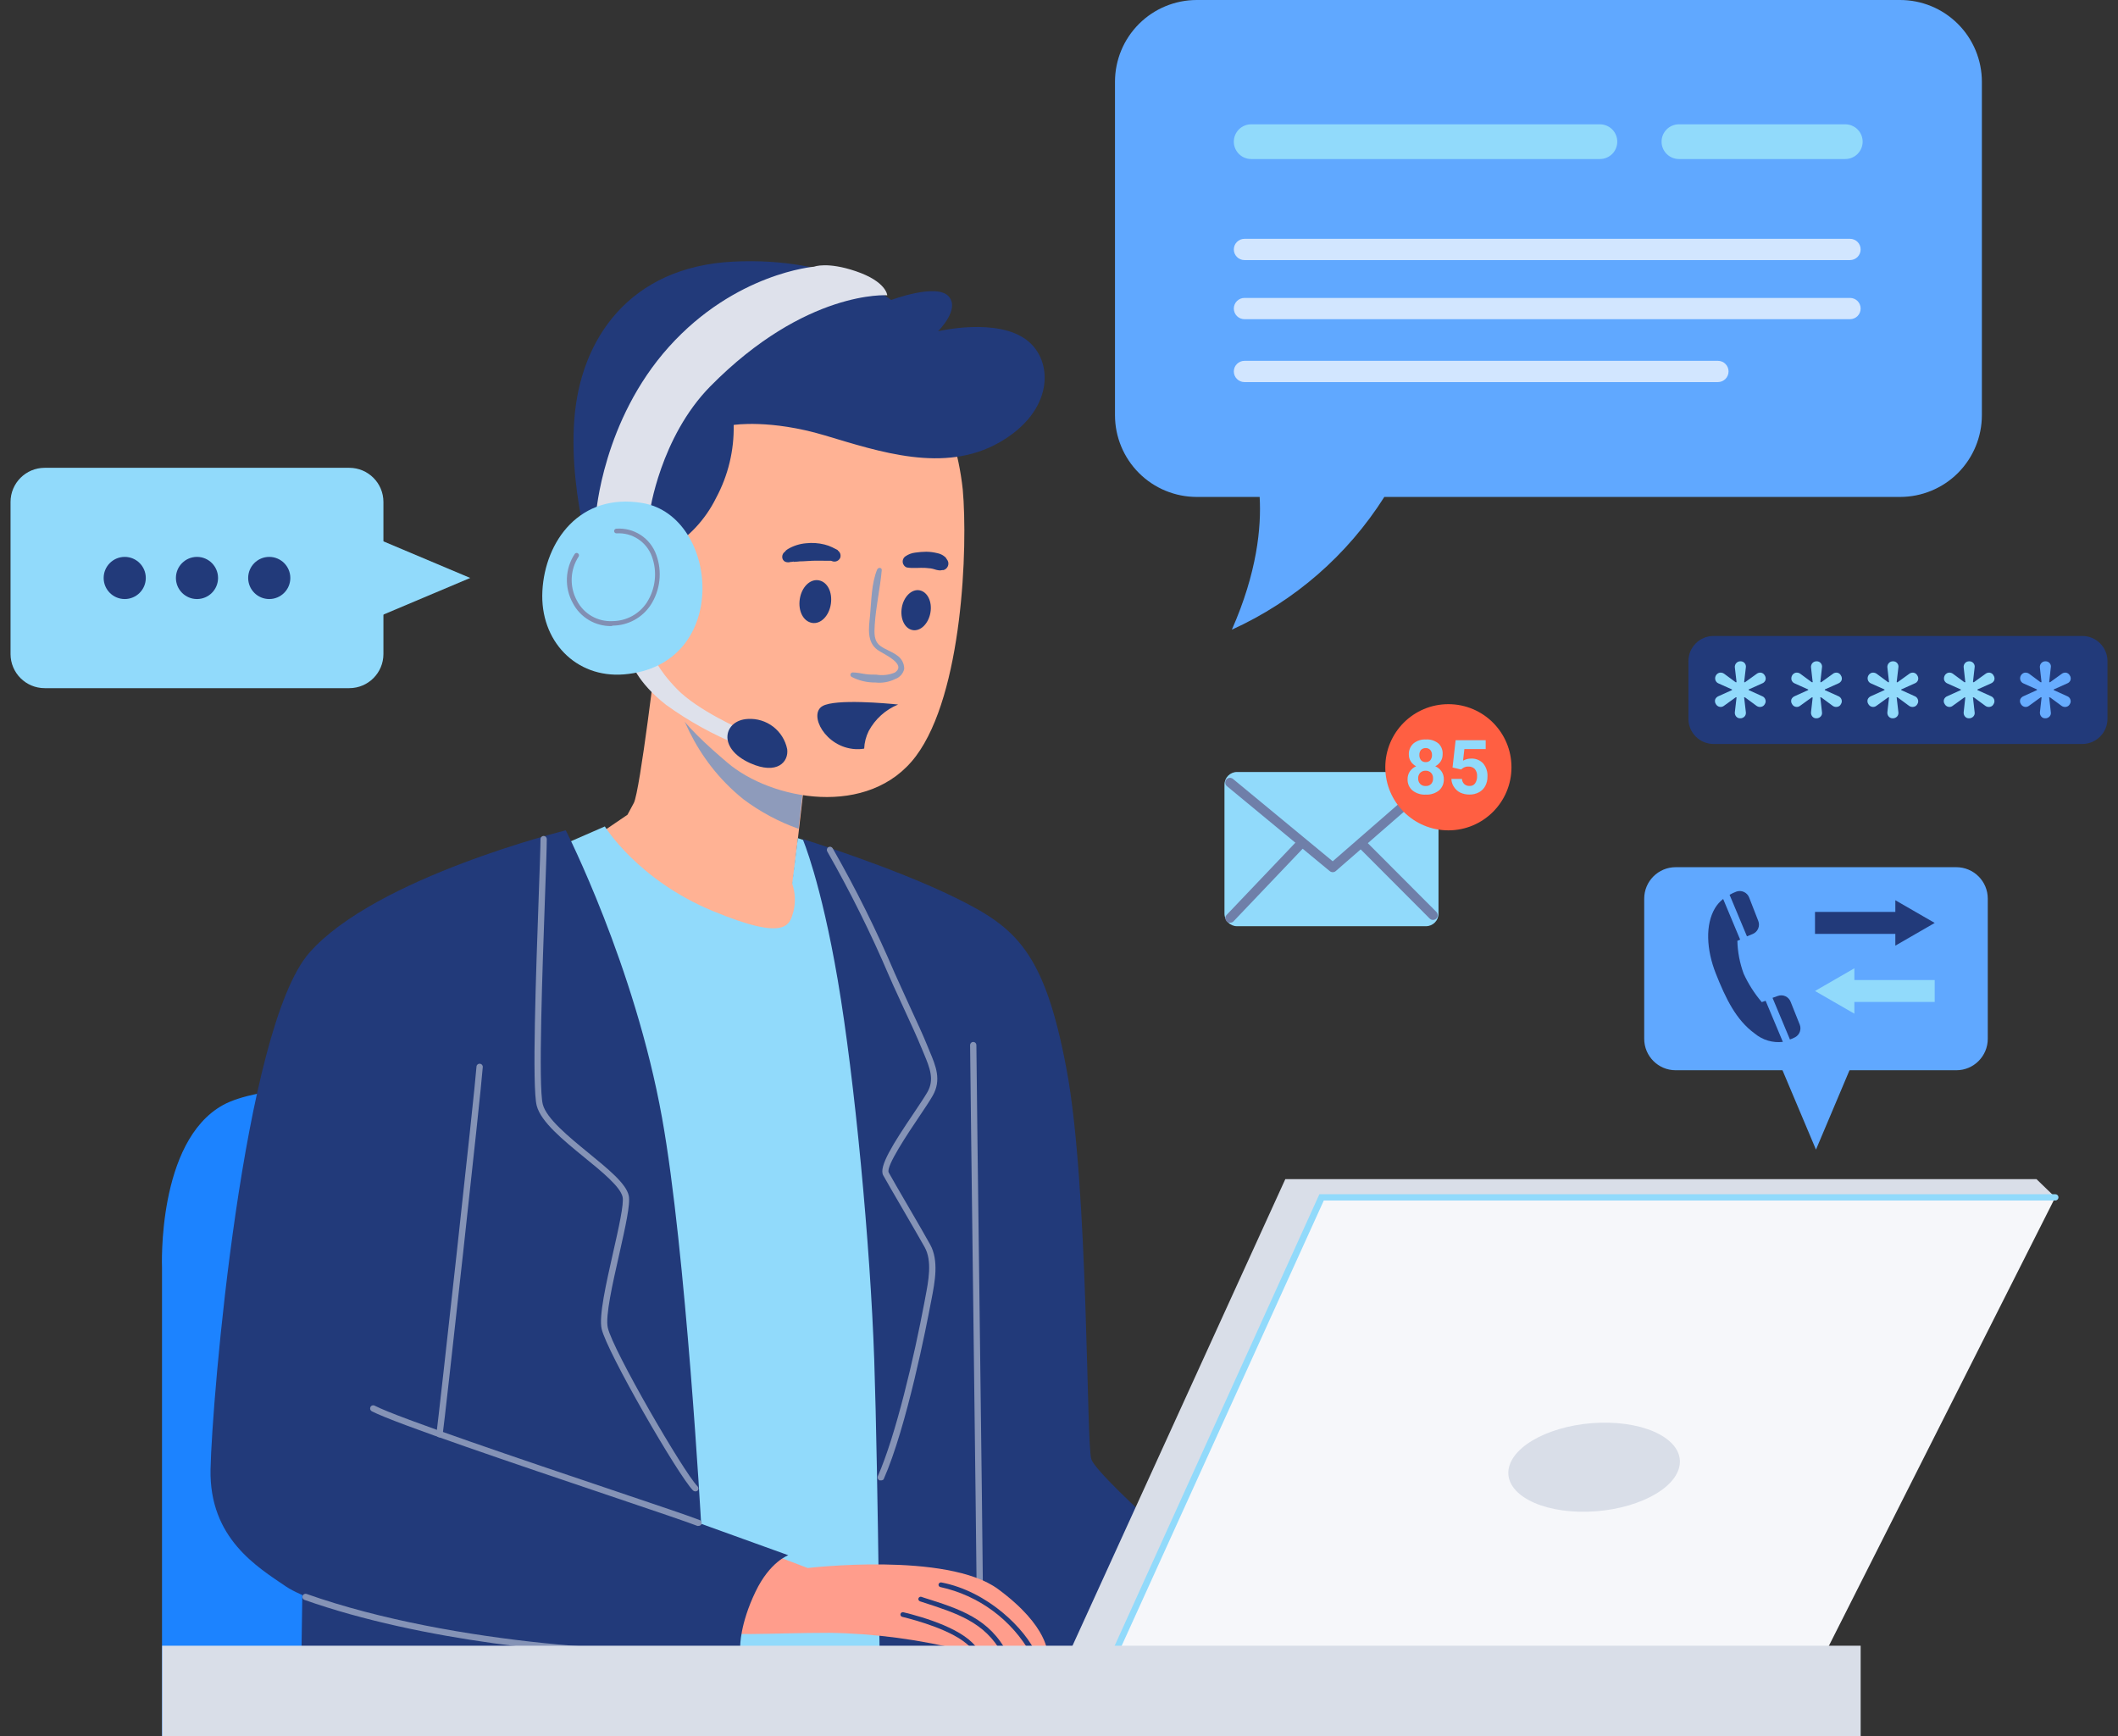 <svg width="122" height="100" viewBox="0 0 122 100" fill="none" xmlns="http://www.w3.org/2000/svg">
<rect x="0" y="0" width="122" height="100" fill="#333333" stroke="none"/>
<path d="M112.687 49.949H96.521C95.52 49.949 94.709 50.76 94.709 51.761V59.833C94.709 60.834 95.52 61.645 96.521 61.645H112.687C113.688 61.645 114.499 60.834 114.499 59.833V51.761C114.499 50.76 113.688 49.949 112.687 49.949Z" fill="#60A8FF"/>
<path d="M104.603 66.217L107.168 60.145H102.041L104.603 66.217Z" fill="#60A8FF"/>
<path d="M104.547 53.79H109.174V54.468L111.442 53.16L109.174 51.852V52.526H104.547V53.79Z" fill="#223A7A"/>
<path d="M111.442 56.449H106.815V55.772L104.547 57.08L106.815 58.387V57.71H111.442V56.449Z" fill="#91DAFB"/>
<path d="M101.702 57.642L101.481 57.721C101.059 57.226 100.708 56.675 100.438 56.084C100.213 55.476 100.091 54.836 100.075 54.189L100.235 54.12L99.256 51.779C99.066 51.927 98.905 52.109 98.782 52.316C98.227 53.254 98.282 54.689 98.84 56.091C99.398 57.493 99.992 58.747 101.079 59.533C101.302 59.718 101.56 59.855 101.838 59.938C102.116 60.02 102.407 60.045 102.695 60.011L101.702 57.642Z" fill="#223A7A"/>
<path d="M102.404 57.365L102.1 57.474L103.103 59.872C103.207 59.838 103.308 59.794 103.404 59.742C103.529 59.674 103.624 59.563 103.673 59.429C103.722 59.296 103.72 59.149 103.668 59.017L103.143 57.702C103.089 57.56 102.981 57.445 102.842 57.382C102.704 57.319 102.547 57.313 102.404 57.365Z" fill="#223A7A"/>
<path d="M100.018 51.355C99.883 51.406 99.752 51.468 99.627 51.54L100.627 53.932L100.964 53.794C101.104 53.735 101.215 53.623 101.274 53.483C101.333 53.343 101.335 53.185 101.279 53.044L100.754 51.696C100.7 51.554 100.593 51.44 100.455 51.376C100.318 51.312 100.161 51.305 100.018 51.355Z" fill="#223A7A"/>
<path d="M9.332 99.999V73.014C9.332 73.014 9.031 65.742 12.854 63.644C16.676 61.546 32.781 62.669 32.781 62.669V99.988L9.332 99.999Z" fill="#1C83FF"/>
<path d="M37.836 37.406C37.836 37.406 36.869 45.58 36.507 46.254L36.144 46.928L34.268 48.203C34.268 48.203 37.865 53.301 42.289 54.124C46.713 54.946 46.336 52.312 46.336 52.312L45.663 50.885L46.561 43.091C46.561 43.091 38.514 39.432 37.836 37.406Z" fill="#FFB294"/>
<path d="M31.916 48.877L34.84 47.602C34.84 47.602 36.713 50.674 41.061 52.475C45.409 54.276 45.485 53.225 45.709 52.475C45.833 51.953 45.806 51.407 45.633 50.899L45.956 48.276L47.695 48.855L53.731 97.678L38.213 98.428L31.916 48.877Z" fill="#91DAFB"/>
<path d="M46.234 48.326C46.234 48.326 47.282 50.75 48.256 56.449C49.231 62.149 50.133 71.739 50.358 78.337C50.582 84.935 50.72 100 50.72 100H70.285C70.51 100 71.861 92.58 71.861 92.58C71.861 92.58 63.314 85.257 62.865 84.058C62.564 83.261 62.713 68.442 61.441 61.62C60.169 54.797 58.517 53.424 55.068 51.725C51.513 49.968 46.234 48.326 46.234 48.326Z" fill="#223A7A"/>
<path d="M56.433 91.412C56.386 91.411 56.34 91.392 56.306 91.358C56.272 91.324 56.253 91.279 56.252 91.231C56.252 90.695 56.158 83.079 56.067 75.713C55.977 68.347 55.879 60.735 55.879 60.195C55.879 60.147 55.898 60.101 55.932 60.067C55.966 60.033 56.012 60.014 56.06 60.014C56.108 60.014 56.154 60.033 56.188 60.067C56.222 60.101 56.241 60.147 56.241 60.195C56.241 60.731 56.335 68.347 56.43 75.709C56.524 83.072 56.614 90.691 56.614 91.231C56.614 91.279 56.595 91.325 56.561 91.359C56.527 91.393 56.481 91.412 56.433 91.412Z" fill="#8593B6"/>
<path d="M17.447 89.58L17.295 100H40.085C40.085 100 41.059 91.156 40.686 90.33C40.313 89.504 17.447 89.58 17.447 89.58Z" fill="#223A7A"/>
<g style="mix-blend-mode:multiply">
<path d="M42.811 46.028C43.78 46.757 44.856 47.334 45.999 47.738L46.532 43.104C46.532 43.104 40.51 40.343 38.463 38.289C38.89 40.622 39.941 43.713 42.811 46.028Z" fill="#8E9BBB"/>
</g>
<path d="M53.579 22.189C54.59 24.048 55.228 26.086 55.456 28.189C55.753 31.486 55.456 39.957 52.757 43.555C50.057 47.153 44.423 46.091 41.887 43.917C39.547 41.925 37.239 39.722 36.637 35.374C36.036 31.026 37.913 22.78 43.235 21.055C48.557 19.331 53.579 22.189 53.579 22.189Z" fill="#FFB294"/>
<path d="M60.343 95.29C60.343 95.29 60.078 95.29 59.676 95.29H59.368L58.035 95.254H57.716C57.245 95.254 56.843 95.301 56.466 95.279C56.386 95.279 56.27 95.279 56.176 95.279C56.136 95.283 56.096 95.283 56.056 95.279C55.882 95.24 55.715 95.174 55.56 95.084C53.017 94.437 50.408 94.089 47.785 94.048C44.437 94.048 41.433 94.29 40.944 93.881C40.455 93.472 40.154 89.258 43.013 88.982L46.527 90.316C46.527 90.316 54.553 89.363 57.495 91.533C60.437 93.703 60.343 95.29 60.343 95.29Z" fill="#FF9D8C"/>
<path d="M56.455 95.255C56.376 95.255 56.26 95.255 56.166 95.255C56.073 95.109 55.971 94.971 55.858 94.842C54.952 93.918 52.763 93.32 51.97 93.128C51.935 93.119 51.905 93.097 51.886 93.067C51.867 93.037 51.861 93 51.868 92.965C51.873 92.947 51.88 92.931 51.891 92.916C51.902 92.901 51.915 92.889 51.931 92.879C51.946 92.87 51.963 92.864 51.981 92.861C51.999 92.858 52.017 92.859 52.035 92.863C53.191 93.142 55.658 93.856 56.339 95.037C56.361 95.07 56.434 95.197 56.455 95.255Z" fill="#223A7A"/>
<path d="M58.035 95.237C57.93 95.237 57.821 95.237 57.716 95.237C56.727 93.425 55.107 92.918 53.111 92.273L52.991 92.233C52.958 92.221 52.93 92.197 52.913 92.165C52.897 92.134 52.894 92.097 52.904 92.063C52.916 92.028 52.941 92 52.973 91.983C53.006 91.967 53.044 91.964 53.078 91.976L53.191 92.016C55.307 92.682 57.006 93.226 58.035 95.237Z" fill="#223A7A"/>
<path d="M59.695 95.276H59.387C58.84 94.3 58.093 93.452 57.194 92.786C56.295 92.12 55.266 91.653 54.173 91.414C54.155 91.411 54.138 91.404 54.123 91.395C54.107 91.385 54.094 91.372 54.084 91.358C54.073 91.343 54.066 91.326 54.062 91.308C54.058 91.291 54.057 91.272 54.061 91.254C54.069 91.22 54.09 91.19 54.12 91.17C54.149 91.15 54.185 91.141 54.22 91.146C56.908 91.653 59.09 93.859 59.695 95.276Z" fill="#223A7A"/>
<path d="M38.438 31.675C39.653 30.977 40.632 29.932 41.25 28.675C41.943 27.386 42.291 25.939 42.261 24.476C42.261 24.476 44.359 24.139 47.507 25.077C50.656 26.016 54.391 27.287 57.554 25.49C60.717 23.693 60.703 20.805 59.167 19.606C57.446 18.262 54.029 19.081 54.029 19.081C54.029 19.081 55.341 17.805 54.63 17.055C53.92 16.305 51.333 17.28 51.333 17.28C51.333 17.28 48.185 14.769 42.225 15.07C36.264 15.371 33.417 19.53 33.08 24.179C32.743 28.827 34.428 33.472 34.428 33.472L38.438 31.675Z" fill="#223A7A"/>
<g style="mix-blend-mode:multiply">
<path d="M50.526 32.8C50.189 33.63 50.197 34.612 50.113 35.481C50.044 36.17 49.917 36.971 50.548 37.434C50.849 37.655 52.273 38.253 51.541 38.739C51.204 38.879 50.835 38.92 50.475 38.858C50.258 38.858 50.037 38.858 49.82 38.822C49.602 38.786 49.352 38.735 49.117 38.731C49.087 38.733 49.059 38.743 49.036 38.761C49.013 38.78 48.997 38.805 48.989 38.833C48.981 38.861 48.983 38.891 48.994 38.919C49.004 38.946 49.023 38.969 49.048 38.985C49.473 39.206 49.946 39.318 50.425 39.311C50.815 39.355 51.21 39.286 51.562 39.112C51.692 39.067 51.807 38.99 51.899 38.888C51.99 38.786 52.054 38.662 52.084 38.529C52.086 38.368 52.046 38.209 51.968 38.069C51.889 37.929 51.776 37.811 51.639 37.728C51.352 37.518 51.008 37.42 50.722 37.213C50.323 36.931 50.36 36.453 50.385 36.007C50.45 34.942 50.697 33.895 50.791 32.833C50.791 32.674 50.581 32.674 50.53 32.8H50.526Z" fill="#8E9BBB"/>
</g>
<path d="M53.593 35.291C53.481 35.925 53.021 36.378 52.564 36.291C52.108 36.204 51.84 35.631 51.945 35.001C52.05 34.37 52.514 33.914 52.97 34.001C53.426 34.088 53.706 34.66 53.593 35.291Z" fill="#223A7A"/>
<path d="M47.858 34.79C47.757 35.471 47.275 35.968 46.771 35.877C46.268 35.786 45.967 35.192 46.068 34.511C46.17 33.83 46.648 33.337 47.155 33.424C47.663 33.511 47.96 34.109 47.858 34.79Z" fill="#223A7A"/>
<path d="M52.257 32.689C52.62 32.747 52.96 32.689 53.315 32.711L53.569 32.736H53.536H53.59L53.721 32.761C53.797 32.779 53.87 32.808 53.946 32.826C54.016 32.843 54.087 32.853 54.159 32.855L54.275 32.837H54.203C54.25 32.84 54.297 32.84 54.344 32.837C54.443 32.809 54.526 32.744 54.577 32.655C54.627 32.567 54.642 32.462 54.616 32.363C54.6 32.307 54.573 32.255 54.536 32.211L54.493 32.153L54.536 32.2L54.489 32.138C54.469 32.105 54.442 32.078 54.409 32.058L54.322 31.993C54.222 31.931 54.112 31.886 53.996 31.863C53.787 31.81 53.571 31.782 53.355 31.779C53.142 31.782 52.928 31.799 52.717 31.83C52.521 31.853 52.334 31.922 52.17 32.033C52.109 32.07 52.061 32.124 52.031 32.188C52 32.253 51.99 32.325 52 32.395C52.009 32.464 52.038 32.528 52.083 32.581C52.128 32.634 52.187 32.672 52.254 32.692L52.257 32.689Z" fill="#223A7A"/>
<path d="M48.26 31.686C48.212 31.657 48.162 31.632 48.111 31.61C48.068 31.591 47.952 31.53 48.042 31.577L47.944 31.526C47.8 31.456 47.648 31.401 47.492 31.363C47.147 31.277 46.79 31.253 46.437 31.291C46.071 31.32 45.715 31.432 45.397 31.617C45.351 31.644 45.307 31.675 45.267 31.711L45.191 31.809L45.212 31.776C45.163 31.81 45.124 31.856 45.096 31.909C45.069 31.962 45.056 32.021 45.057 32.081C45.057 32.136 45.072 32.191 45.101 32.239C45.129 32.287 45.17 32.326 45.22 32.352C45.277 32.377 45.339 32.389 45.401 32.389C45.463 32.389 45.525 32.377 45.582 32.352H45.394C45.487 32.372 45.583 32.372 45.676 32.352C45.676 32.352 45.778 32.327 45.712 32.352C45.647 32.378 45.814 32.352 45.832 32.352C45.85 32.352 45.966 32.352 45.832 32.352H45.897L46.068 32.334C46.314 32.334 46.56 32.305 46.81 32.298C47.06 32.291 47.274 32.298 47.502 32.298H47.8C47.832 32.298 47.854 32.298 47.8 32.298H47.861L47.984 32.338C48.065 32.356 48.15 32.347 48.224 32.31C48.299 32.274 48.358 32.214 48.394 32.139C48.424 32.061 48.426 31.975 48.4 31.896C48.374 31.817 48.322 31.749 48.252 31.704L48.26 31.686Z" fill="#223A7A"/>
<path d="M50.039 42.105C50.41 41.416 51.008 40.877 51.731 40.58C51.104 40.514 48.137 40.242 47.383 40.666C46.543 41.141 47.539 43.054 49.271 43.148C49.441 43.157 49.611 43.148 49.778 43.119C49.793 42.767 49.882 42.421 50.039 42.105Z" fill="#223A7A"/>
<path d="M36.34 38.084C36.34 38.084 36.637 39.243 38.362 40.595C39.67 41.54 41.089 42.324 42.586 42.928L42.785 42.055C42.785 42.055 40.199 40.932 38.999 39.693C37.8 38.453 37.651 37.783 37.651 37.783L36.34 38.084Z" fill="#DEE1EB"/>
<path d="M43.085 41.41C43.608 41.38 44.124 41.539 44.539 41.858C44.953 42.178 45.239 42.636 45.343 43.149C45.44 43.874 44.774 44.656 43.212 43.957C41.277 43.087 41.698 41.471 43.085 41.41Z" fill="#223A7A"/>
<path d="M37.426 29.501C37.426 29.501 38.024 25.193 40.912 22.255C46.419 16.671 51.107 17.008 51.107 17.008C51.107 17.008 51.068 16.222 49.296 15.621C47.64 15.059 46.897 15.36 46.897 15.36C46.897 15.36 42.361 15.722 38.539 19.968C34.716 24.215 34.332 29.617 34.332 29.617L37.426 29.501Z" fill="#DEE1EB"/>
<path d="M37.014 28.975C33.391 28.363 31.39 31.185 31.242 34.047C31.093 36.91 33.162 39.062 35.927 38.845C42.148 38.345 41.438 29.725 37.014 28.975Z" fill="#91DAFB"/>
<path d="M35.215 36.061C34.76 36.068 34.312 35.948 33.92 35.715C33.529 35.482 33.209 35.145 32.998 34.742C32.755 34.305 32.636 33.81 32.654 33.31C32.673 32.811 32.828 32.326 33.103 31.909C33.113 31.894 33.126 31.881 33.141 31.871C33.155 31.861 33.172 31.854 33.19 31.851C33.207 31.847 33.225 31.848 33.243 31.851C33.26 31.855 33.277 31.862 33.291 31.872C33.321 31.893 33.341 31.924 33.348 31.959C33.355 31.994 33.347 32.031 33.328 32.061C33.084 32.435 32.947 32.869 32.931 33.316C32.914 33.762 33.019 34.205 33.233 34.597C33.425 34.97 33.721 35.28 34.085 35.489C34.449 35.698 34.865 35.797 35.284 35.775C35.674 35.772 36.057 35.675 36.401 35.489C36.744 35.304 37.036 35.038 37.252 34.713C37.504 34.322 37.662 33.878 37.713 33.416C37.765 32.954 37.709 32.486 37.549 32.05C37.399 31.64 37.122 31.29 36.758 31.051C36.394 30.811 35.962 30.695 35.527 30.72C35.509 30.723 35.491 30.722 35.474 30.717C35.457 30.713 35.441 30.705 35.427 30.694C35.412 30.683 35.401 30.67 35.392 30.654C35.383 30.639 35.377 30.622 35.375 30.604C35.372 30.587 35.373 30.569 35.378 30.551C35.382 30.534 35.39 30.518 35.401 30.504C35.412 30.49 35.425 30.478 35.441 30.469C35.456 30.46 35.473 30.454 35.491 30.452C35.988 30.414 36.483 30.54 36.901 30.812C37.319 31.084 37.636 31.486 37.802 31.956C37.977 32.431 38.038 32.94 37.981 33.443C37.925 33.947 37.752 34.429 37.476 34.854C37.237 35.213 36.915 35.508 36.536 35.714C36.157 35.92 35.733 36.03 35.302 36.035L35.215 36.061Z" fill="#818FB3"/>
<path d="M32.59 47.826C32.59 47.826 21.645 50.526 17.822 54.873C14 59.221 12.203 80.659 12.127 84.634C12.05 88.609 14.826 90.257 16.474 91.381C18.123 92.504 25.395 94.529 31.242 94.83C37.09 95.131 42.637 94.83 42.637 94.83C42.637 94.83 42.616 93.555 43.518 91.681C44.351 89.942 45.409 89.58 45.409 89.58L40.387 87.768C40.387 87.768 39.507 72.007 38.137 64.399C36.565 55.623 32.59 47.826 32.59 47.826Z" fill="#223A7A"/>
<path d="M50.731 85.265C50.707 85.27 50.682 85.27 50.658 85.265C50.615 85.245 50.581 85.209 50.563 85.164C50.545 85.12 50.546 85.07 50.564 85.025C51.59 82.71 52.655 78.17 53.253 74.982L53.3 74.725C53.481 73.786 53.709 72.62 53.256 71.826C53.028 71.417 52.51 70.525 52.014 69.67C51.517 68.815 51.006 67.942 50.872 67.692C50.608 67.203 51.438 65.881 52.644 64.102C52.967 63.616 53.249 63.199 53.412 62.917C53.84 62.192 53.553 61.493 53.224 60.707L53.111 60.435C52.814 59.71 52.47 58.964 52.144 58.261C52.01 57.971 51.872 57.678 51.742 57.384C51.564 56.996 51.38 56.605 51.209 56.203C50.162 53.75 48.974 51.359 47.651 49.044C47.627 49.002 47.621 48.952 47.633 48.905C47.645 48.859 47.675 48.819 47.717 48.794C47.758 48.77 47.807 48.763 47.853 48.776C47.899 48.788 47.939 48.818 47.963 48.859C49.294 51.187 50.488 53.591 51.539 56.058C51.72 56.457 51.901 56.848 52.072 57.236C52.202 57.529 52.336 57.819 52.47 58.109C52.803 58.834 53.144 59.558 53.448 60.308L53.557 60.576C53.898 61.381 54.245 62.21 53.724 63.112C53.557 63.406 53.271 63.837 52.945 64.319C52.314 65.254 51.01 67.199 51.191 67.533C51.322 67.779 51.811 68.62 52.325 69.504C52.84 70.388 53.343 71.254 53.575 71.678C54.09 72.598 53.851 73.834 53.658 74.83L53.608 75.084C53.39 76.246 52.235 82.189 50.898 85.207C50.877 85.23 50.851 85.247 50.822 85.257C50.793 85.267 50.761 85.27 50.731 85.265Z" fill="#8593B6"/>
<path d="M40.05 85.902C40.001 85.902 39.954 85.882 39.919 85.848C39.068 84.989 34.959 77.877 34.655 76.54C34.488 75.815 34.908 73.949 35.314 72.152C35.629 70.761 35.956 69.322 35.861 68.935C35.724 68.351 34.673 67.485 33.658 66.663C32.43 65.659 31.162 64.623 30.916 63.688C30.637 62.627 30.876 55.985 31.032 51.59C31.09 50.007 31.133 48.761 31.133 48.33C31.133 48.282 31.152 48.236 31.186 48.202C31.22 48.167 31.266 48.148 31.314 48.148C31.362 48.148 31.408 48.167 31.442 48.202C31.476 48.236 31.495 48.282 31.495 48.33C31.495 48.779 31.452 50.032 31.394 51.616C31.249 55.724 30.999 62.601 31.267 63.612C31.481 64.431 32.76 65.475 33.887 66.398C35.014 67.322 36.061 68.163 36.216 68.862C36.325 69.333 36.021 70.674 35.669 72.246C35.289 73.924 34.858 75.819 35.01 76.475C35.307 77.782 39.358 84.764 40.176 85.609C40.194 85.625 40.208 85.644 40.217 85.666C40.227 85.688 40.231 85.712 40.231 85.735C40.231 85.759 40.227 85.783 40.217 85.805C40.208 85.826 40.194 85.846 40.176 85.862C40.141 85.891 40.096 85.906 40.05 85.902Z" fill="#8593B6"/>
<path d="M25.316 82.79H25.291C25.267 82.786 25.245 82.778 25.224 82.766C25.204 82.754 25.186 82.737 25.172 82.718C25.158 82.699 25.148 82.677 25.142 82.654C25.136 82.631 25.135 82.607 25.139 82.583C25.269 81.641 27.349 62.873 27.447 61.435C27.448 61.411 27.454 61.388 27.465 61.367C27.475 61.346 27.49 61.327 27.508 61.311C27.526 61.295 27.546 61.284 27.569 61.276C27.591 61.269 27.615 61.266 27.639 61.268C27.663 61.27 27.686 61.276 27.707 61.286C27.729 61.297 27.748 61.311 27.764 61.329C27.78 61.347 27.792 61.367 27.8 61.39C27.807 61.413 27.811 61.436 27.809 61.46C27.711 62.91 25.635 81.692 25.497 82.634C25.491 82.677 25.469 82.717 25.436 82.745C25.402 82.774 25.36 82.79 25.316 82.79Z" fill="#8593B6"/>
<path d="M40.237 87.889C40.215 87.894 40.191 87.894 40.168 87.889C39.708 87.704 37.672 87.015 35.096 86.146C29.893 84.392 22.777 81.99 21.415 81.287C21.372 81.264 21.341 81.225 21.327 81.179C21.312 81.133 21.317 81.084 21.339 81.041C21.349 81.02 21.364 81.001 21.382 80.986C21.4 80.97 21.421 80.959 21.444 80.951C21.467 80.944 21.49 80.942 21.514 80.944C21.538 80.946 21.561 80.953 21.581 80.965C22.911 81.657 30.313 84.153 35.212 85.805C37.795 86.675 39.835 87.363 40.306 87.555C40.328 87.564 40.348 87.577 40.365 87.594C40.383 87.61 40.396 87.63 40.406 87.652C40.415 87.674 40.42 87.697 40.42 87.721C40.421 87.745 40.416 87.769 40.407 87.791C40.391 87.821 40.367 87.847 40.336 87.864C40.306 87.882 40.272 87.89 40.237 87.889Z" fill="#8593B6"/>
<path d="M37.735 95.363C33.156 95.363 24.282 94.537 17.54 92.152C17.494 92.136 17.457 92.103 17.436 92.059C17.416 92.016 17.412 91.966 17.427 91.921C17.444 91.875 17.477 91.838 17.52 91.817C17.564 91.796 17.614 91.793 17.659 91.808C26.177 94.823 38.094 95.337 40.311 94.841C40.334 94.835 40.358 94.835 40.381 94.839C40.404 94.842 40.426 94.851 40.446 94.863C40.466 94.876 40.483 94.892 40.497 94.911C40.511 94.93 40.52 94.952 40.525 94.975C40.536 95.022 40.528 95.07 40.503 95.111C40.478 95.152 40.438 95.181 40.391 95.192C39.513 95.331 38.624 95.388 37.735 95.363Z" fill="#8593B6"/>
<path d="M118.386 68.965L104.056 97.353L62.277 97.653L75.169 68.566L118.386 68.965Z" fill="#F6F7FA"/>
<path d="M34.547 97.474V95.202H61.59L74.036 67.916H117.304L118.391 68.967H76.13L63.199 97.452C63.199 97.452 34.547 97.398 34.547 97.474Z" fill="#D9DEE8"/>
<path d="M96.691 84.631C96.217 86.048 93.655 87.138 90.97 87.073C88.285 87.008 86.485 85.805 86.956 84.388C87.427 82.972 89.988 81.878 92.677 81.946C95.365 82.015 97.162 83.215 96.691 84.631Z" fill="#D9DEE8"/>
<path d="M63.198 97.633C63.173 97.632 63.149 97.626 63.126 97.615C63.082 97.595 63.048 97.559 63.031 97.514C63.014 97.469 63.016 97.419 63.035 97.376L75.999 68.785H118.39C118.439 68.785 118.485 68.804 118.519 68.838C118.553 68.872 118.572 68.918 118.572 68.966C118.571 69.014 118.551 69.06 118.518 69.093C118.484 69.127 118.438 69.147 118.39 69.147H76.253L63.369 97.528C63.353 97.56 63.329 97.587 63.299 97.606C63.269 97.624 63.234 97.634 63.198 97.633Z" fill="#91DAFB"/>
<path d="M20.118 26.945H2.575C1.488 26.945 0.607 27.826 0.607 28.913V37.67C0.607 38.757 1.488 39.637 2.575 39.637H20.118C21.205 39.637 22.086 38.757 22.086 37.67V28.913C22.086 27.826 21.205 26.945 20.118 26.945Z" fill="#91DAFB"/>
<path d="M27.085 33.289L20.494 30.51V36.071L27.085 33.289Z" fill="#91DAFB"/>
<path d="M7.184 34.504C7.855 34.504 8.398 33.96 8.398 33.29C8.398 32.62 7.855 32.076 7.184 32.076C6.514 32.076 5.971 32.62 5.971 33.29C5.971 33.96 6.514 34.504 7.184 34.504Z" fill="#223A7A"/>
<path d="M11.347 34.504C12.017 34.504 12.56 33.96 12.56 33.29C12.56 32.62 12.017 32.076 11.347 32.076C10.676 32.076 10.133 32.62 10.133 33.29C10.133 33.96 10.676 34.504 11.347 34.504Z" fill="#223A7A"/>
<path d="M15.509 34.504C16.179 34.504 16.723 33.96 16.723 33.29C16.723 32.62 16.179 32.076 15.509 32.076C14.838 32.076 14.295 32.62 14.295 33.29C14.295 33.96 14.838 34.504 15.509 34.504Z" fill="#223A7A"/>
<path d="M109.442 5.57468e-06H68.935C67.686 5.57468e-06 66.487 0.496 65.604 1.38C64.721 2.263 64.225 3.461 64.225 4.71V23.913C64.225 25.162 64.721 26.36 65.604 27.244C66.487 28.127 67.686 28.623 68.935 28.623H72.558C72.659 30.362 72.413 32.971 70.957 36.268C74.566 34.629 77.618 31.972 79.739 28.623H109.449C110.698 28.623 111.897 28.127 112.78 27.244C113.663 26.36 114.159 25.162 114.159 23.913V4.71C114.159 4.091 114.037 3.478 113.8 2.906C113.563 2.334 113.215 1.814 112.777 1.377C112.339 0.94 111.819 0.593 111.247 0.356C110.674 0.12 110.061 -0.001 109.442 5.57468e-06Z" fill="#60A8FF"/>
<path d="M92.161 9.16H72.07C71.939 9.16 71.809 9.134 71.688 9.084C71.566 9.034 71.456 8.96 71.363 8.867C71.27 8.774 71.197 8.664 71.146 8.543C71.096 8.422 71.07 8.291 71.07 8.16C71.07 7.895 71.176 7.641 71.363 7.453C71.551 7.266 71.805 7.16 72.07 7.16H92.161C92.425 7.161 92.679 7.267 92.866 7.454C93.052 7.642 93.157 7.896 93.157 8.16C93.157 8.425 93.052 8.679 92.866 8.866C92.679 9.053 92.425 9.159 92.161 9.16Z" fill="#91DAFB"/>
<path d="M106.563 14.98H71.683C71.52 14.98 71.365 14.916 71.25 14.801C71.135 14.686 71.07 14.531 71.07 14.368C71.07 14.206 71.135 14.05 71.25 13.935C71.365 13.82 71.52 13.756 71.683 13.756H106.563C106.644 13.755 106.723 13.771 106.798 13.802C106.872 13.832 106.94 13.877 106.997 13.934C107.054 13.991 107.099 14.059 107.13 14.133C107.16 14.208 107.176 14.288 107.175 14.368C107.175 14.531 107.111 14.686 106.996 14.801C106.881 14.916 106.725 14.98 106.563 14.98Z" fill="#D2E6FF"/>
<path d="M106.563 18.385H71.683C71.52 18.385 71.365 18.32 71.25 18.206C71.135 18.091 71.07 17.935 71.07 17.773C71.07 17.61 71.135 17.454 71.25 17.34C71.365 17.225 71.52 17.16 71.683 17.16H106.563C106.644 17.16 106.723 17.175 106.798 17.206C106.872 17.236 106.94 17.282 106.997 17.338C107.054 17.395 107.099 17.463 107.13 17.538C107.16 17.612 107.176 17.692 107.175 17.773C107.175 17.935 107.111 18.091 106.996 18.206C106.881 18.32 106.725 18.385 106.563 18.385Z" fill="#D2E6FF"/>
<path d="M98.954 22.008H71.683C71.52 22.008 71.365 21.943 71.25 21.828C71.135 21.714 71.07 21.558 71.07 21.395C71.07 21.233 71.135 21.077 71.25 20.963C71.365 20.848 71.52 20.783 71.683 20.783H98.954C99.035 20.783 99.115 20.798 99.189 20.829C99.264 20.859 99.332 20.904 99.388 20.962C99.445 21.018 99.49 21.086 99.521 21.161C99.552 21.235 99.567 21.315 99.567 21.395C99.567 21.558 99.502 21.714 99.387 21.828C99.272 21.943 99.117 22.008 98.954 22.008Z" fill="#D2E6FF"/>
<path d="M106.292 9.16H96.709C96.578 9.16 96.448 9.134 96.326 9.084C96.205 9.034 96.095 8.96 96.002 8.867C95.909 8.774 95.835 8.664 95.785 8.543C95.735 8.422 95.709 8.291 95.709 8.16C95.709 7.895 95.814 7.641 96.002 7.453C96.189 7.266 96.444 7.16 96.709 7.16H106.292C106.557 7.161 106.811 7.267 106.998 7.454C107.186 7.641 107.291 7.895 107.292 8.16C107.291 8.425 107.186 8.679 106.998 8.866C106.811 9.054 106.557 9.159 106.292 9.16Z" fill="#91DAFB"/>
<path d="M82.136 44.465H71.256C70.856 44.465 70.531 44.789 70.531 45.19V52.624C70.531 53.025 70.856 53.349 71.256 53.349H82.136C82.537 53.349 82.861 53.025 82.861 52.624V45.19C82.861 44.789 82.537 44.465 82.136 44.465Z" fill="#91DAFB"/>
<path d="M76.77 50.236C76.706 50.236 76.645 50.214 76.596 50.175L70.675 45.283C70.648 45.26 70.625 45.232 70.608 45.201C70.591 45.169 70.581 45.134 70.577 45.099C70.574 45.063 70.578 45.027 70.588 44.993C70.599 44.959 70.616 44.927 70.639 44.899C70.685 44.844 70.751 44.81 70.822 44.803C70.893 44.796 70.964 44.818 71.02 44.863L76.766 49.609L82.364 44.736C82.418 44.689 82.489 44.666 82.561 44.67C82.633 44.675 82.7 44.708 82.748 44.761C82.771 44.788 82.789 44.82 82.8 44.854C82.811 44.888 82.816 44.924 82.813 44.959C82.811 44.995 82.801 45.03 82.785 45.062C82.769 45.094 82.746 45.122 82.719 45.145L76.947 50.167C76.899 50.212 76.835 50.237 76.77 50.236Z" fill="#6F7FA9"/>
<path d="M70.85 53.146C70.815 53.147 70.781 53.141 70.748 53.129C70.716 53.116 70.686 53.098 70.662 53.074C70.611 53.023 70.582 52.953 70.582 52.882C70.582 52.809 70.611 52.74 70.662 52.69L74.803 48.342C74.854 48.292 74.923 48.264 74.995 48.264C75.067 48.264 75.135 48.292 75.187 48.342C75.213 48.367 75.233 48.397 75.247 48.429C75.261 48.462 75.268 48.498 75.268 48.534C75.268 48.569 75.261 48.605 75.247 48.638C75.233 48.671 75.213 48.701 75.187 48.726L71.046 53.074C71.02 53.098 70.989 53.117 70.955 53.13C70.922 53.142 70.886 53.148 70.85 53.146Z" fill="#6F7FA9"/>
<path d="M82.543 52.986C82.507 52.986 82.472 52.979 82.439 52.965C82.406 52.951 82.376 52.931 82.351 52.906L78.228 48.772C78.202 48.747 78.181 48.717 78.168 48.684C78.154 48.651 78.147 48.615 78.147 48.58C78.147 48.544 78.154 48.508 78.168 48.475C78.181 48.443 78.202 48.413 78.228 48.388C78.252 48.362 78.282 48.342 78.315 48.328C78.348 48.314 78.384 48.307 78.419 48.307C78.455 48.307 78.491 48.314 78.524 48.328C78.557 48.342 78.587 48.362 78.612 48.388L82.735 52.522C82.76 52.547 82.781 52.577 82.795 52.61C82.809 52.644 82.816 52.679 82.816 52.715C82.816 52.752 82.809 52.787 82.795 52.821C82.781 52.854 82.76 52.884 82.735 52.909C82.683 52.959 82.614 52.986 82.543 52.986Z" fill="#6F7FA9"/>
<path d="M83.429 47.827C85.436 47.827 87.063 46.2 87.063 44.193C87.063 42.186 85.436 40.559 83.429 40.559C81.422 40.559 79.795 42.186 79.795 44.193C79.795 46.2 81.422 47.827 83.429 47.827Z" fill="#FF5F42"/>
<path d="M83.097 43.458C83.099 43.599 83.06 43.737 82.985 43.856C82.907 43.975 82.8 44.071 82.673 44.135C82.819 44.2 82.944 44.302 83.035 44.432C83.124 44.564 83.169 44.72 83.166 44.878C83.171 45.001 83.149 45.123 83.101 45.236C83.052 45.349 82.979 45.449 82.887 45.53C82.671 45.699 82.4 45.784 82.126 45.769C81.851 45.785 81.579 45.7 81.362 45.53C81.268 45.45 81.194 45.35 81.145 45.237C81.096 45.124 81.073 45.001 81.079 44.878C81.076 44.72 81.121 44.564 81.209 44.432C81.301 44.302 81.426 44.199 81.572 44.135C81.445 44.072 81.339 43.976 81.264 43.856C81.188 43.737 81.149 43.599 81.151 43.458C81.146 43.34 81.167 43.222 81.212 43.114C81.257 43.005 81.325 42.907 81.412 42.827C81.616 42.661 81.874 42.577 82.137 42.592C82.4 42.576 82.659 42.66 82.862 42.827C82.945 42.908 83.01 43.007 83.05 43.116C83.091 43.225 83.107 43.342 83.097 43.458ZM82.546 44.834C82.55 44.776 82.541 44.717 82.522 44.661C82.502 44.606 82.471 44.555 82.43 44.512C82.389 44.471 82.34 44.44 82.285 44.419C82.231 44.398 82.173 44.389 82.115 44.392C82.058 44.39 82.001 44.399 81.947 44.42C81.893 44.44 81.844 44.472 81.804 44.512C81.724 44.6 81.682 44.716 81.688 44.834C81.683 44.952 81.725 45.066 81.804 45.153C81.845 45.195 81.895 45.227 81.95 45.247C82.005 45.268 82.064 45.277 82.123 45.273C82.18 45.276 82.237 45.268 82.291 45.248C82.344 45.228 82.393 45.197 82.434 45.157C82.473 45.114 82.504 45.062 82.523 45.007C82.542 44.952 82.55 44.893 82.546 44.834ZM82.485 43.487C82.49 43.381 82.455 43.278 82.387 43.197C82.353 43.16 82.312 43.131 82.265 43.112C82.219 43.093 82.169 43.085 82.119 43.088C82.069 43.086 82.02 43.095 81.974 43.113C81.928 43.131 81.886 43.158 81.851 43.193C81.785 43.276 81.751 43.381 81.757 43.487C81.752 43.594 81.785 43.699 81.851 43.784C81.884 43.822 81.927 43.852 81.974 43.871C82.021 43.891 82.072 43.899 82.123 43.896C82.173 43.899 82.223 43.891 82.27 43.871C82.316 43.852 82.358 43.822 82.391 43.784C82.456 43.699 82.489 43.594 82.485 43.487Z" fill="#91DAFB"/>
<path d="M83.669 44.207L83.846 42.635H85.578V43.146H84.35L84.274 43.812C84.416 43.733 84.575 43.692 84.738 43.693C84.866 43.687 84.994 43.708 85.114 43.755C85.233 43.803 85.341 43.875 85.43 43.968C85.609 44.182 85.698 44.458 85.68 44.736C85.684 44.923 85.64 45.108 85.553 45.273C85.471 45.426 85.344 45.553 85.191 45.635C85.02 45.725 84.829 45.77 84.636 45.765C84.456 45.766 84.278 45.728 84.114 45.653C83.967 45.58 83.842 45.469 83.752 45.33C83.658 45.192 83.607 45.03 83.603 44.863H84.212C84.216 44.977 84.264 45.085 84.346 45.164C84.429 45.237 84.537 45.275 84.647 45.269C84.709 45.274 84.771 45.263 84.828 45.237C84.884 45.211 84.933 45.171 84.969 45.12C85.051 44.995 85.091 44.846 85.082 44.696C85.091 44.551 85.044 44.407 84.951 44.294C84.904 44.246 84.848 44.209 84.785 44.185C84.723 44.16 84.656 44.15 84.589 44.153C84.458 44.145 84.329 44.187 84.227 44.269L84.165 44.323L83.669 44.207Z" fill="#91DAFB"/>
<path d="M119.944 36.631H98.705C97.905 36.631 97.256 37.28 97.256 38.08V41.403C97.256 42.203 97.905 42.852 98.705 42.852H119.944C120.745 42.852 121.394 42.203 121.394 41.403V38.08C121.394 37.28 120.745 36.631 119.944 36.631Z" fill="#223A7A"/>
<path d="M100.237 41.373C100.194 41.375 100.15 41.367 100.11 41.349C100.069 41.331 100.034 41.305 100.006 41.271C99.976 41.236 99.955 41.196 99.942 41.152C99.928 41.109 99.924 41.063 99.93 41.018L100.024 40.21C100.028 40.204 100.03 40.197 100.03 40.19C100.03 40.183 100.028 40.176 100.024 40.17C100.016 40.165 100.007 40.163 99.998 40.163C99.989 40.163 99.981 40.165 99.973 40.17L99.31 40.648C99.275 40.677 99.233 40.698 99.189 40.709C99.144 40.721 99.098 40.722 99.053 40.713C99.008 40.704 98.966 40.686 98.929 40.659C98.892 40.632 98.861 40.597 98.839 40.558C98.81 40.516 98.792 40.469 98.786 40.419C98.779 40.369 98.785 40.318 98.803 40.271C98.842 40.192 98.909 40.13 98.991 40.097L99.737 39.761C99.759 39.761 99.766 39.761 99.766 39.731C99.766 39.703 99.766 39.706 99.737 39.699L98.991 39.365C98.948 39.348 98.91 39.322 98.879 39.288C98.847 39.254 98.824 39.214 98.81 39.17C98.796 39.126 98.791 39.08 98.796 39.035C98.801 38.989 98.816 38.945 98.839 38.905C98.862 38.865 98.892 38.831 98.929 38.803C98.966 38.776 99.008 38.756 99.053 38.746C99.143 38.732 99.234 38.753 99.31 38.804L99.973 39.293C99.981 39.298 99.989 39.3 99.998 39.3C100.007 39.3 100.016 39.298 100.024 39.293C100.024 39.293 100.024 39.271 100.024 39.25L99.93 38.445C99.924 38.4 99.929 38.353 99.944 38.309C99.958 38.266 99.982 38.225 100.013 38.192C100.043 38.158 100.081 38.131 100.123 38.114C100.165 38.096 100.21 38.088 100.256 38.09C100.3 38.088 100.344 38.097 100.385 38.114C100.426 38.132 100.462 38.158 100.491 38.192C100.521 38.226 100.544 38.266 100.556 38.31C100.569 38.354 100.571 38.4 100.564 38.445L100.469 39.25C100.469 39.271 100.469 39.286 100.469 39.293C100.477 39.298 100.486 39.3 100.495 39.3C100.504 39.3 100.512 39.298 100.52 39.293L101.183 38.815C101.22 38.786 101.261 38.765 101.306 38.753C101.351 38.741 101.398 38.739 101.444 38.746C101.489 38.755 101.531 38.775 101.567 38.802C101.603 38.83 101.633 38.865 101.654 38.905C101.682 38.947 101.7 38.995 101.706 39.044C101.712 39.094 101.705 39.145 101.687 39.192C101.669 39.232 101.642 39.268 101.61 39.298C101.578 39.328 101.54 39.351 101.498 39.365L100.756 39.699C100.734 39.699 100.727 39.699 100.727 39.731C100.727 39.764 100.727 39.753 100.756 39.761L101.498 40.097C101.543 40.113 101.583 40.139 101.616 40.173C101.648 40.207 101.673 40.248 101.687 40.293C101.703 40.337 101.708 40.383 101.703 40.429C101.697 40.475 101.68 40.519 101.654 40.558C101.634 40.598 101.604 40.633 101.567 40.66C101.531 40.687 101.489 40.705 101.444 40.713C101.399 40.722 101.353 40.722 101.308 40.713C101.263 40.703 101.221 40.685 101.183 40.659L100.52 40.17C100.512 40.165 100.504 40.163 100.495 40.163C100.486 40.163 100.477 40.165 100.469 40.17C100.469 40.17 100.451 40.192 100.469 40.21L100.564 41.018C100.57 41.063 100.567 41.109 100.554 41.153C100.541 41.197 100.518 41.237 100.487 41.271C100.455 41.305 100.417 41.332 100.373 41.349C100.33 41.367 100.284 41.375 100.237 41.373Z" fill="#91DAFB"/>
<path d="M104.623 41.373C104.579 41.374 104.536 41.366 104.497 41.349C104.457 41.331 104.422 41.305 104.394 41.271C104.365 41.236 104.343 41.196 104.33 41.152C104.317 41.109 104.313 41.063 104.318 41.018L104.409 40.21C104.409 40.192 104.409 40.177 104.409 40.17C104.409 40.163 104.38 40.17 104.358 40.17L103.695 40.648C103.66 40.677 103.619 40.698 103.576 40.709C103.532 40.721 103.486 40.722 103.441 40.713C103.396 40.705 103.354 40.687 103.317 40.66C103.28 40.633 103.249 40.598 103.228 40.558C103.199 40.516 103.181 40.469 103.174 40.419C103.168 40.369 103.174 40.318 103.191 40.271C103.231 40.192 103.298 40.13 103.38 40.097L104.123 39.761C104.144 39.761 104.155 39.761 104.155 39.731C104.155 39.703 104.155 39.706 104.123 39.699L103.38 39.365C103.337 39.348 103.298 39.321 103.266 39.288C103.234 39.254 103.21 39.214 103.195 39.17C103.172 39.081 103.184 38.986 103.228 38.905C103.25 38.865 103.28 38.83 103.317 38.803C103.354 38.775 103.396 38.756 103.441 38.746C103.53 38.731 103.621 38.752 103.695 38.804L104.358 39.293C104.38 39.293 104.394 39.293 104.409 39.293C104.423 39.293 104.427 39.271 104.409 39.25L104.318 38.445C104.313 38.4 104.317 38.354 104.331 38.31C104.344 38.266 104.367 38.226 104.398 38.192C104.429 38.158 104.467 38.131 104.51 38.114C104.552 38.096 104.598 38.088 104.644 38.09C104.688 38.088 104.732 38.097 104.772 38.114C104.812 38.132 104.848 38.158 104.876 38.192C104.907 38.225 104.93 38.266 104.942 38.31C104.955 38.354 104.957 38.4 104.949 38.445L104.858 39.25C104.858 39.271 104.858 39.286 104.858 39.293C104.858 39.293 104.887 39.293 104.909 39.293L105.572 38.815C105.607 38.786 105.649 38.764 105.693 38.753C105.737 38.741 105.784 38.739 105.829 38.746C105.874 38.754 105.917 38.773 105.953 38.801C105.99 38.828 106.019 38.864 106.039 38.905C106.068 38.947 106.086 38.994 106.092 39.044C106.099 39.094 106.093 39.145 106.075 39.192C106.036 39.271 105.969 39.333 105.887 39.365L105.141 39.699C105.123 39.699 105.112 39.699 105.112 39.731C105.112 39.764 105.112 39.753 105.141 39.761L105.887 40.097C105.931 40.114 105.971 40.14 106.003 40.174C106.036 40.208 106.061 40.248 106.075 40.293C106.09 40.337 106.094 40.384 106.088 40.429C106.082 40.475 106.065 40.519 106.039 40.558C106.02 40.599 105.99 40.635 105.954 40.662C105.917 40.689 105.874 40.707 105.829 40.713C105.785 40.722 105.739 40.722 105.695 40.713C105.651 40.704 105.609 40.685 105.572 40.659L104.909 40.17C104.887 40.17 104.869 40.17 104.858 40.17C104.847 40.17 104.84 40.192 104.858 40.21L104.949 41.018C104.957 41.063 104.954 41.11 104.941 41.154C104.928 41.198 104.904 41.238 104.873 41.271C104.84 41.305 104.802 41.332 104.758 41.349C104.715 41.367 104.669 41.375 104.623 41.373Z" fill="#91DAFB"/>
<path d="M109.024 41.373C108.98 41.375 108.937 41.367 108.897 41.349C108.856 41.331 108.821 41.305 108.792 41.271C108.763 41.236 108.741 41.196 108.728 41.152C108.715 41.109 108.711 41.063 108.716 41.018L108.807 40.21C108.811 40.204 108.814 40.197 108.814 40.19C108.814 40.183 108.811 40.176 108.807 40.17C108.799 40.165 108.791 40.163 108.782 40.163C108.773 40.163 108.764 40.165 108.756 40.17L108.093 40.648C108.058 40.677 108.016 40.698 107.972 40.709C107.927 40.721 107.881 40.722 107.836 40.713C107.791 40.704 107.749 40.686 107.712 40.659C107.675 40.632 107.644 40.597 107.622 40.558C107.593 40.516 107.575 40.469 107.569 40.419C107.563 40.369 107.568 40.318 107.586 40.271C107.625 40.192 107.692 40.13 107.774 40.097L108.521 39.761C108.539 39.761 108.55 39.761 108.55 39.731C108.55 39.703 108.55 39.706 108.521 39.699L107.774 39.365C107.732 39.348 107.693 39.322 107.662 39.288C107.63 39.254 107.607 39.214 107.593 39.17C107.579 39.126 107.574 39.08 107.579 39.035C107.584 38.989 107.599 38.945 107.622 38.905C107.645 38.865 107.675 38.831 107.712 38.803C107.749 38.776 107.791 38.756 107.836 38.746C107.926 38.732 108.018 38.753 108.093 38.804L108.756 39.293C108.764 39.298 108.773 39.3 108.782 39.3C108.791 39.3 108.799 39.298 108.807 39.293C108.807 39.293 108.807 39.271 108.807 39.25L108.716 38.445C108.711 38.4 108.716 38.353 108.731 38.309C108.745 38.266 108.768 38.225 108.8 38.192C108.83 38.158 108.868 38.131 108.91 38.114C108.952 38.096 108.997 38.088 109.042 38.09C109.087 38.089 109.131 38.097 109.172 38.114C109.212 38.132 109.249 38.158 109.278 38.192C109.308 38.226 109.331 38.266 109.343 38.31C109.356 38.354 109.358 38.4 109.35 38.445L109.256 39.25C109.256 39.271 109.256 39.286 109.256 39.293C109.264 39.298 109.273 39.3 109.282 39.3C109.291 39.3 109.299 39.298 109.307 39.293L109.97 38.815C110.006 38.786 110.048 38.765 110.093 38.753C110.138 38.741 110.185 38.739 110.231 38.746C110.275 38.755 110.317 38.775 110.354 38.802C110.39 38.83 110.42 38.865 110.441 38.905C110.469 38.947 110.487 38.995 110.493 39.044C110.498 39.094 110.492 39.145 110.474 39.192C110.455 39.232 110.429 39.268 110.397 39.298C110.365 39.328 110.327 39.351 110.285 39.365L109.542 39.699C109.521 39.699 109.51 39.71 109.51 39.731C109.51 39.731 109.51 39.753 109.542 39.761L110.285 40.097C110.33 40.113 110.37 40.139 110.402 40.173C110.435 40.207 110.459 40.248 110.474 40.293C110.49 40.337 110.495 40.383 110.489 40.429C110.484 40.475 110.467 40.519 110.441 40.558C110.42 40.598 110.391 40.633 110.354 40.66C110.318 40.687 110.276 40.705 110.231 40.713C110.186 40.722 110.14 40.722 110.095 40.713C110.05 40.703 110.008 40.685 109.97 40.659L109.307 40.17C109.299 40.165 109.291 40.163 109.282 40.163C109.273 40.163 109.264 40.165 109.256 40.17C109.256 40.17 109.238 40.192 109.256 40.21L109.35 41.018C109.357 41.063 109.354 41.109 109.341 41.153C109.327 41.197 109.305 41.237 109.274 41.271C109.242 41.305 109.203 41.332 109.16 41.349C109.117 41.367 109.071 41.375 109.024 41.373Z" fill="#91DAFB"/>
<path d="M113.415 41.373C113.372 41.375 113.329 41.366 113.289 41.349C113.249 41.331 113.214 41.305 113.187 41.272C113.157 41.237 113.136 41.196 113.123 41.153C113.11 41.109 113.105 41.063 113.111 41.018L113.201 40.21C113.201 40.192 113.201 40.177 113.201 40.17C113.201 40.163 113.172 40.17 113.15 40.17L112.487 40.648C112.453 40.677 112.412 40.698 112.368 40.71C112.324 40.721 112.278 40.722 112.234 40.714C112.189 40.705 112.146 40.687 112.109 40.66C112.072 40.633 112.042 40.598 112.02 40.558C111.99 40.517 111.972 40.469 111.965 40.419C111.959 40.369 111.965 40.318 111.984 40.272C112.002 40.231 112.028 40.195 112.06 40.166C112.093 40.136 112.131 40.112 112.172 40.098L112.915 39.761C112.937 39.761 112.947 39.761 112.947 39.732C112.947 39.703 112.947 39.706 112.915 39.699L112.172 39.366C112.129 39.348 112.09 39.322 112.059 39.288C112.027 39.254 112.002 39.214 111.987 39.17C111.964 39.081 111.976 38.986 112.02 38.906C112.042 38.865 112.073 38.83 112.11 38.803C112.146 38.775 112.189 38.756 112.234 38.746C112.323 38.731 112.414 38.752 112.487 38.804L113.15 39.293C113.172 39.293 113.187 39.293 113.201 39.293C113.216 39.293 113.219 39.272 113.201 39.25L113.111 38.445C113.105 38.4 113.109 38.354 113.123 38.31C113.137 38.266 113.16 38.226 113.19 38.192C113.221 38.157 113.259 38.131 113.302 38.113C113.345 38.096 113.391 38.088 113.437 38.09C113.48 38.089 113.524 38.097 113.564 38.115C113.604 38.132 113.64 38.159 113.669 38.192C113.7 38.225 113.722 38.266 113.735 38.31C113.747 38.354 113.75 38.4 113.741 38.445L113.65 39.25C113.65 39.272 113.65 39.286 113.65 39.293C113.65 39.293 113.679 39.293 113.701 39.293L114.364 38.815C114.4 38.786 114.441 38.765 114.485 38.753C114.53 38.741 114.576 38.739 114.621 38.746C114.666 38.755 114.709 38.773 114.745 38.801C114.782 38.829 114.811 38.864 114.832 38.906C114.86 38.947 114.878 38.994 114.885 39.044C114.891 39.094 114.885 39.145 114.868 39.192C114.828 39.271 114.761 39.333 114.679 39.366L113.933 39.699C113.915 39.699 113.904 39.699 113.904 39.732C113.904 39.764 113.904 39.753 113.933 39.761L114.679 40.098C114.723 40.114 114.763 40.141 114.795 40.175C114.828 40.208 114.853 40.249 114.868 40.293C114.882 40.337 114.886 40.384 114.88 40.43C114.874 40.475 114.857 40.519 114.832 40.558C114.812 40.599 114.783 40.635 114.746 40.662C114.709 40.689 114.667 40.707 114.621 40.714C114.577 40.723 114.531 40.722 114.487 40.713C114.443 40.704 114.401 40.685 114.364 40.659L113.701 40.17C113.679 40.17 113.661 40.17 113.65 40.17C113.64 40.17 113.632 40.192 113.65 40.21L113.741 41.018C113.749 41.063 113.747 41.11 113.734 41.154C113.72 41.198 113.697 41.238 113.665 41.272C113.633 41.305 113.594 41.332 113.551 41.349C113.508 41.367 113.461 41.375 113.415 41.373Z" fill="#91DAFB"/>
<path d="M117.808 41.373C117.765 41.375 117.721 41.366 117.682 41.349C117.642 41.331 117.607 41.305 117.58 41.272C117.55 41.236 117.529 41.196 117.516 41.153C117.502 41.109 117.498 41.063 117.503 41.018L117.594 40.21C117.598 40.204 117.601 40.197 117.601 40.19C117.601 40.183 117.598 40.176 117.594 40.17C117.586 40.165 117.576 40.163 117.567 40.163C117.557 40.163 117.548 40.165 117.54 40.17L116.88 40.648C116.845 40.677 116.803 40.698 116.759 40.71C116.714 40.721 116.668 40.722 116.623 40.714C116.578 40.705 116.536 40.686 116.499 40.659C116.462 40.632 116.431 40.598 116.409 40.558C116.381 40.517 116.362 40.469 116.356 40.419C116.35 40.369 116.356 40.319 116.373 40.272C116.412 40.193 116.48 40.131 116.561 40.098L117.304 39.761C117.322 39.761 117.333 39.761 117.333 39.732C117.333 39.703 117.333 39.706 117.304 39.699L116.558 39.366C116.515 39.349 116.477 39.322 116.445 39.288C116.414 39.254 116.39 39.214 116.377 39.17C116.363 39.126 116.358 39.08 116.363 39.035C116.368 38.989 116.382 38.945 116.406 38.906C116.428 38.866 116.459 38.831 116.496 38.803C116.532 38.776 116.575 38.756 116.619 38.746C116.709 38.733 116.801 38.753 116.877 38.804L117.536 39.293C117.544 39.298 117.554 39.3 117.563 39.3C117.573 39.3 117.582 39.298 117.59 39.293C117.59 39.293 117.59 39.272 117.59 39.25L117.5 38.445C117.495 38.4 117.5 38.353 117.514 38.31C117.528 38.266 117.552 38.226 117.583 38.192C117.613 38.158 117.651 38.131 117.693 38.113C117.735 38.096 117.78 38.088 117.826 38.09C117.87 38.089 117.914 38.097 117.955 38.115C117.996 38.132 118.032 38.159 118.061 38.192C118.092 38.226 118.114 38.266 118.126 38.31C118.138 38.355 118.139 38.401 118.13 38.445L118.04 39.25C118.04 39.272 118.04 39.286 118.04 39.293C118.04 39.293 118.069 39.293 118.09 39.293L118.753 38.815C118.79 38.786 118.832 38.765 118.877 38.753C118.922 38.741 118.968 38.739 119.014 38.746C119.059 38.755 119.101 38.775 119.137 38.802C119.174 38.83 119.203 38.865 119.224 38.906C119.253 38.947 119.271 38.995 119.276 39.045C119.282 39.094 119.275 39.145 119.257 39.192C119.239 39.232 119.213 39.268 119.18 39.298C119.148 39.328 119.11 39.351 119.069 39.366L118.326 39.699C118.304 39.699 118.293 39.71 118.293 39.732C118.293 39.732 118.293 39.753 118.326 39.761L119.069 40.098C119.113 40.113 119.153 40.139 119.186 40.173C119.219 40.207 119.243 40.248 119.257 40.293C119.273 40.337 119.279 40.383 119.273 40.429C119.267 40.475 119.251 40.52 119.224 40.558C119.204 40.598 119.174 40.633 119.138 40.66C119.101 40.687 119.059 40.706 119.014 40.714C118.969 40.723 118.923 40.723 118.878 40.713C118.833 40.704 118.791 40.685 118.753 40.659L118.09 40.17C118.069 40.17 118.054 40.17 118.04 40.17C118.025 40.17 118.022 40.192 118.04 40.21L118.13 41.018C118.139 41.063 118.136 41.11 118.123 41.154C118.11 41.198 118.086 41.238 118.054 41.272C118.023 41.305 117.985 41.332 117.942 41.349C117.9 41.367 117.854 41.375 117.808 41.373Z" fill="#67ACFF"/>
<path d="M107.177 94.791H9.34V100.001H107.177V94.791Z" fill="#D9DEE8"/>
</svg>
